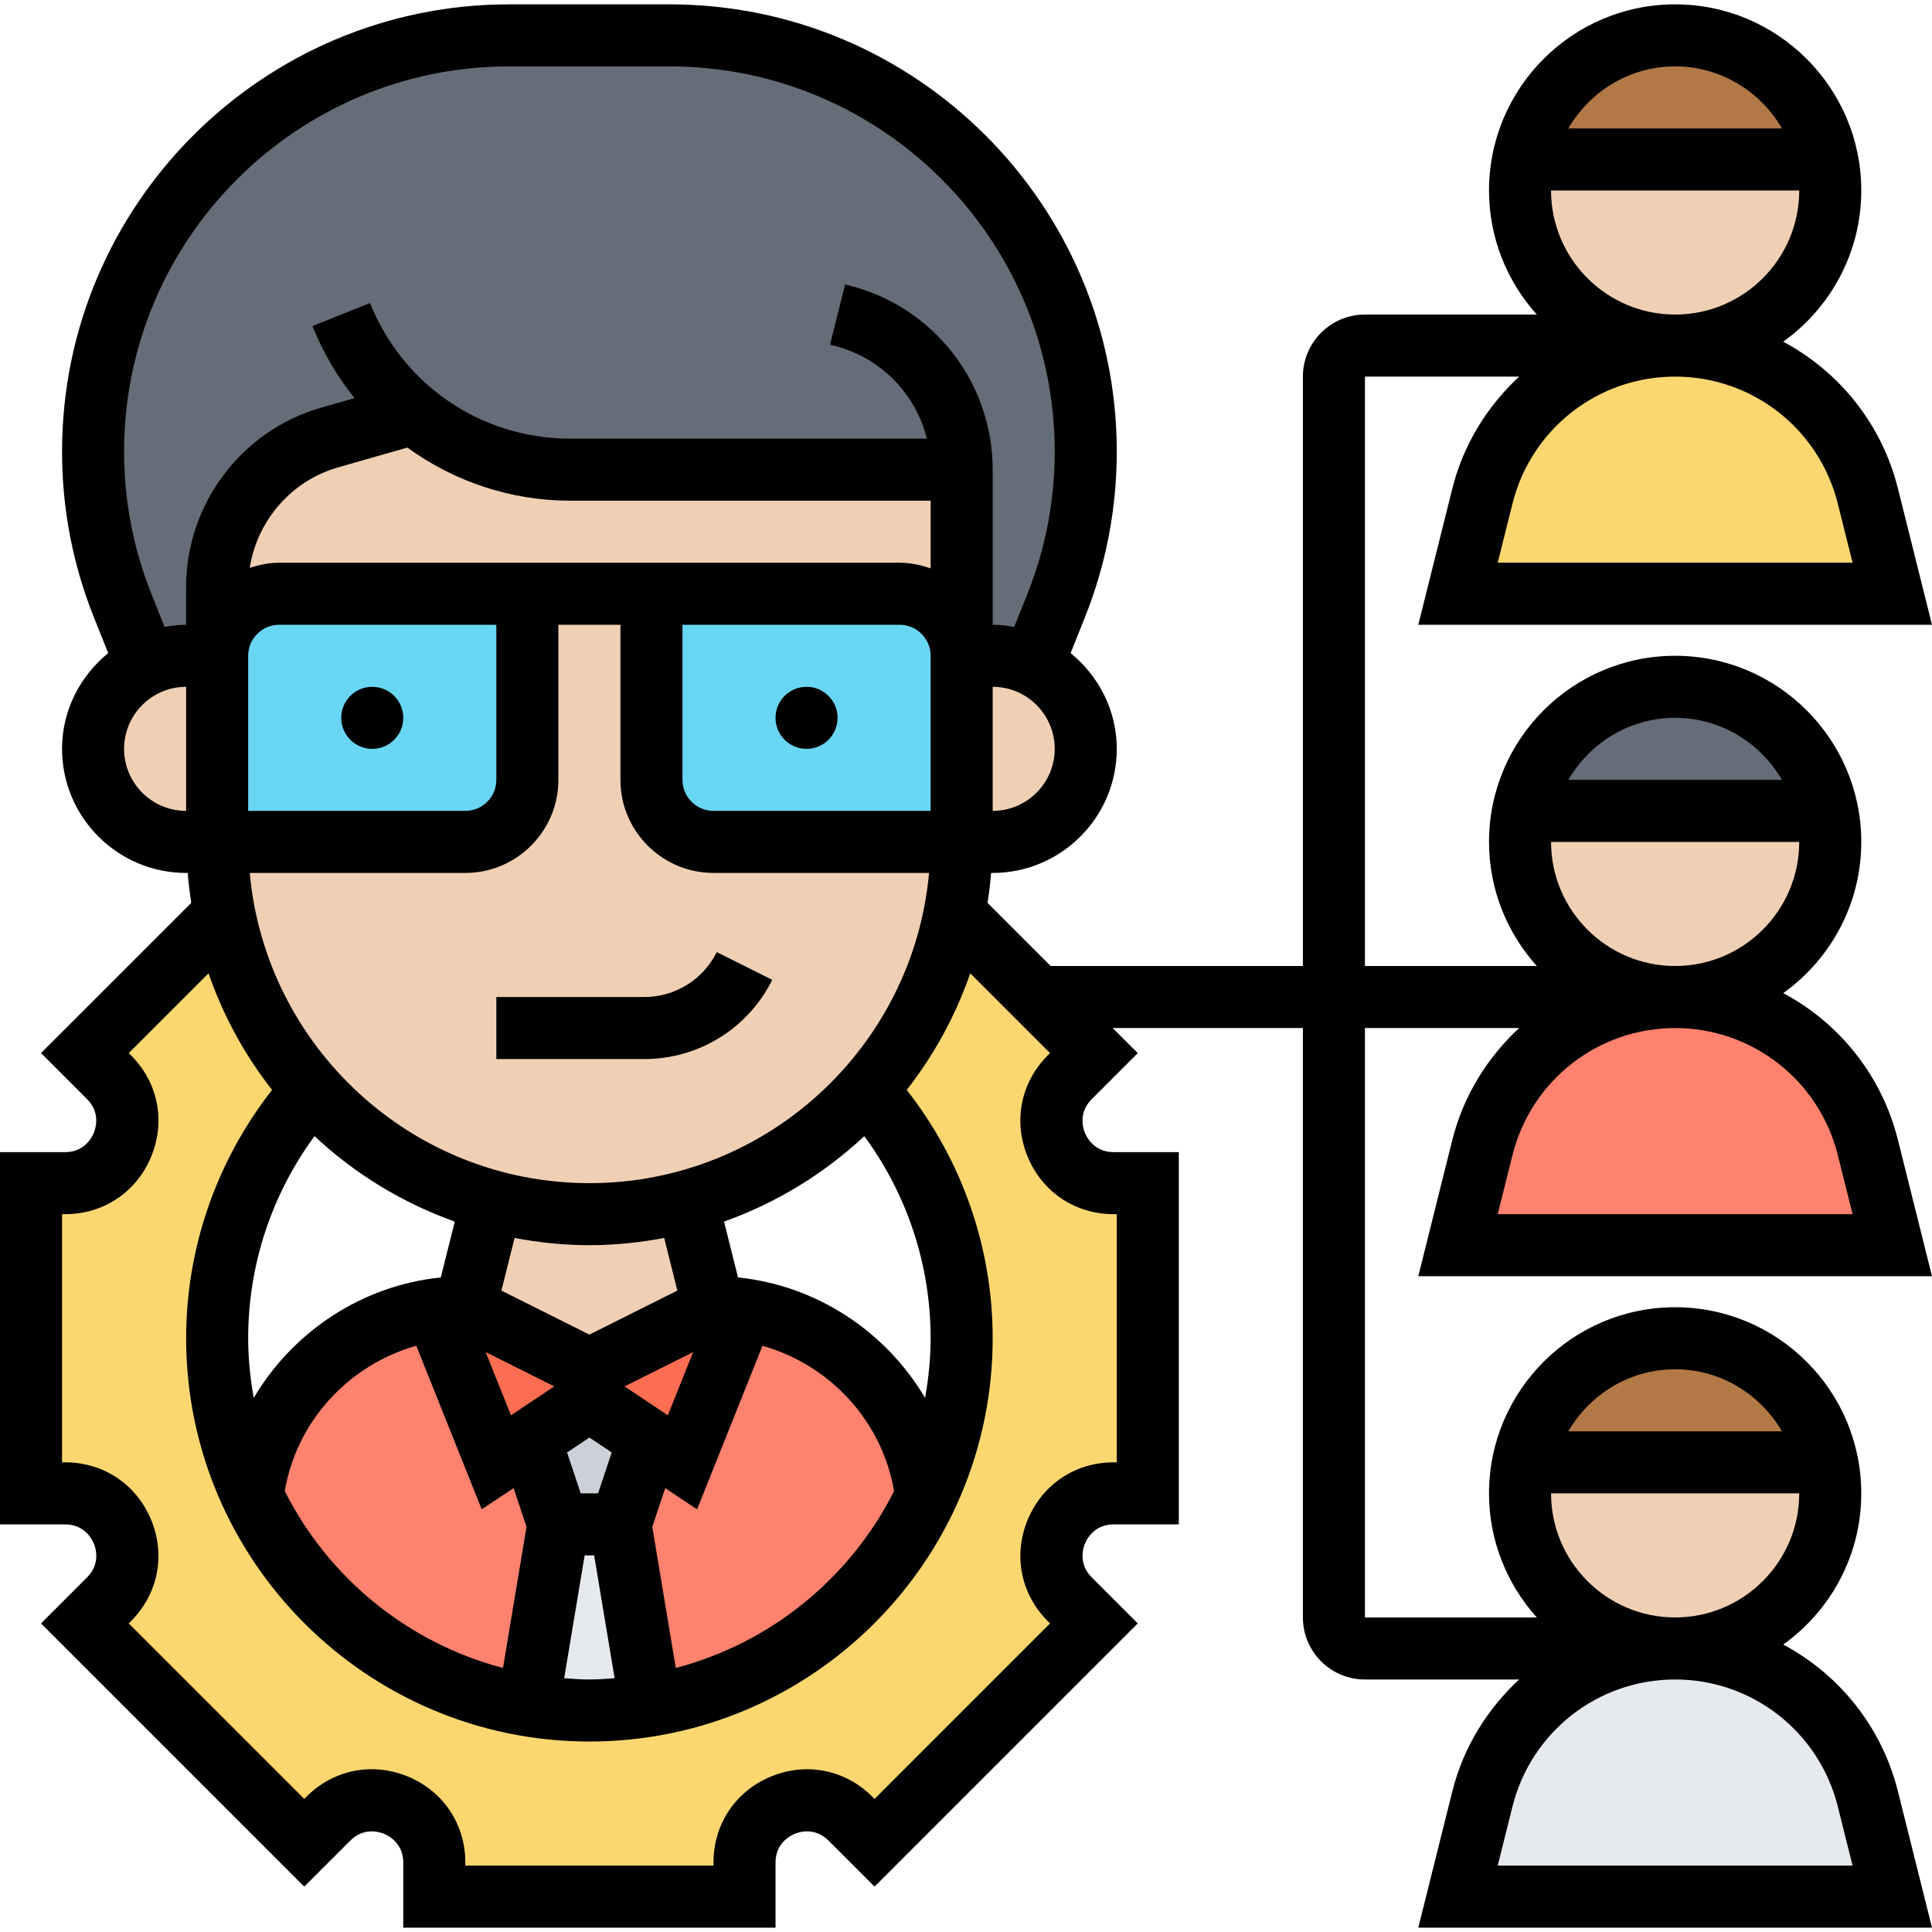 <?xml version="1.0" encoding="UTF-8" standalone="no"?><!-- icon666.com - MILLIONS OF FREE VECTOR ICONS --><svg width="1024" height="1024" id="_x33_0" enable-background="new 0 0 62.28 62" viewBox="0 0 62.28 62" xmlns="http://www.w3.org/2000/svg"><g><g><g><path d="m60.21 36.85.79 3.15h-14l.79-3.15c.71-2.85 3.27-4.85 6.21-4.85 1.47 0 2.84.5 3.94 1.36 1.1.85 1.92 2.06 2.27 3.49z" fill="#ff826e"/></g><g><path d="m60.21 57.85.79 3.15h-14l.79-3.15c.71-2.85 3.27-4.85 6.21-4.85 1.47 0 2.84.5 3.94 1.36 1.1.85 1.92 2.06 2.27 3.49z" fill="#e6e9ed"/></g><g><path d="m60.21 15.85.79 3.15h-14l.79-3.15c.71-2.85 3.27-4.85 6.21-4.85 1.47 0 2.84.5 3.94 1.36 1.1.85 1.92 2.06 2.27 3.49z" fill="#fcd770"/></g><g><path d="m58.9 47c.07.32.1.66.1 1 0 2.76-2.24 5-5 5s-5-2.24-5-5c0-.34.03-.68.1-1z" fill="#f0d0b4"/></g><g><path d="m58.9 26c.07.32.1.66.1 1 0 2.76-2.24 5-5 5s-5-2.24-5-5c0-.34.03-.68.1-1z" fill="#f0d0b4"/></g><g><path d="m58.9 5c.07.32.1.66.1 1 0 2.76-2.24 5-5 5s-5-2.24-5-5c0-.34.03-.68.1-1z" fill="#f0d0b4"/></g><g><path d="m58.9 26h-9.8c.46-2.28 2.48-4 4.9-4s4.44 1.72 4.9 4z" fill="#656d78"/></g><g><path d="m58.9 47h-9.8c.46-2.28 2.48-4 4.9-4s4.44 1.72 4.9 4z" fill="#b27946"/></g><g><path d="m58.9 5h-9.8c.46-2.28 2.48-4 4.9-4s4.44 1.72 4.9 4z" fill="#b27946"/></g><g><path d="m31 15h-12.61c-1.89 0-3.67-.67-5.06-1.82v.01l-2.7.77c-2.15.62-3.63 2.58-3.63 4.81v2.23h-1c-.46 0-.89.1-1.28.29l-.76-1.89c-.63-1.59-.96-3.28-.96-4.98 0-3.7 1.5-7.06 3.93-9.49s5.79-3.93 9.49-3.93h5.16c7.41 0 13.42 6.01 13.42 13.42 0 1.7-.33 3.39-.96 4.98l-.76 1.89c-.39-.19-.82-.29-1.28-.29h-1z" fill="#656d78"/></g><g><path d="m17.03 54.84c.64.11 1.3.16 1.97.16s1.33-.05 1.97-.16c3.96-.65 7.26-3.24 8.9-6.75.73-1.55 1.13-3.27 1.13-5.09 0-3.07-1.16-5.87-3.05-7.99 1.4-1.57 2.4-3.52 2.83-5.68l4.48 4.48-.77.78c-1.26 1.26-.37 3.41 1.41 3.41h1.1v10h-1.1c-1.78 0-2.67 2.15-1.41 3.41l.77.78-7.07 7.07-.78-.77c-1.26-1.26-3.41-.37-3.41 1.41v1.1h-10v-1.1c0-1.78-2.15-2.67-3.41-1.41l-.78.77-7.07-7.07.77-.78c1.26-1.26.37-3.41-1.41-3.41h-1.1v-10h1.1c1.78 0 2.67-2.15 1.41-3.41l-.77-.78 4.48-4.48c.43 2.16 1.43 4.11 2.83 5.68-1.89 2.12-3.05 4.92-3.05 7.99 0 1.82.4 3.54 1.13 5.09 1.64 3.51 4.94 6.1 8.9 6.75z" fill="#fcd770"/></g><g><path d="m22 47 1.97-4.92c1.35.18 2.57.75 3.56 1.61 1.22 1.06 2.07 2.55 2.32 4.25l.02.15c-1.64 3.51-4.94 6.1-8.9 6.75l-.97-5.84.91-2.73z" fill="#ff826e"/></g><g><path d="m18 49-.97 5.84c-3.96-.65-7.26-3.24-8.9-6.75l.02-.15c.25-1.7 1.1-3.19 2.32-4.25.99-.86 2.21-1.43 3.56-1.61l1.97 4.92 1.09-.73z" fill="#ff826e"/></g><g><path d="m20 49 .97 5.84c-.64.11-1.3.16-1.97.16s-1.33-.05-1.97-.16l.97-5.84z" fill="#e6e9ed"/></g><g><path d="m20.91 46.27-.91 2.73h-2l-.91-2.73 1.91-1.27z" fill="#ccd1d9"/></g><g><path d="m16 47-1.97-4.92c.32-.06.64-.08.97-.08l4 2 4-2c.33 0 .65.02.97.08l-1.97 4.92-1.09-.73-1.91-1.27-1.91 1.27z" fill="#fc6e51"/></g><g><path d="m22.15 38.58.85 3.42-4 2-4-2 .85-3.42c1 .28 2.06.42 3.15.42s2.15-.14 3.15-.42z" fill="#f0d0b4"/></g><g><path d="m33.28 21.29c1.02.48 1.72 1.51 1.72 2.71 0 .83-.34 1.58-.88 2.12s-1.29.88-2.12.88h-1v-6h1c.46 0 .89.1 1.28.29z" fill="#f0d0b4"/></g><g><path d="m7 21v6h-1c-1.66 0-3-1.34-3-3 0-.83.34-1.58.88-2.12.24-.24.52-.44.84-.59.39-.19.82-.29 1.28-.29z" fill="#f0d0b4"/></g><g><path d="m29 19c1.1 0 2 .9 2 2v-6h-12.61c-1.89 0-3.67-.67-5.06-1.82v.01l-2.7.77c-2.15.62-3.63 2.58-3.63 4.81v2.23c0-1.1.9-2 2-2h8v6c0 1.1-.9 2-2 2h-8c0 .8.08 1.58.22 2.33.43 2.16 1.43 4.11 2.83 5.68.16.17.31.33.46.48 1.46 1.46 3.29 2.54 5.34 3.09 1 .28 2.06.42 3.15.42s2.15-.14 3.15-.42c2.27-.61 4.27-1.87 5.8-3.57 1.4-1.57 2.4-3.52 2.83-5.68.14-.75.22-1.53.22-2.33h-8c-1.1 0-2-.9-2-2v-6z" fill="#f0d0b4"/></g><g><path d="m31 21v6h-8c-1.1 0-2-.9-2-2v-6h8c1.1 0 2 .9 2 2z" fill="#69d6f4"/></g><g><path d="m17 19v6c0 1.1-.9 2-2 2h-8v-6c0-1.1.9-2 2-2z" fill="#69d6f4"/></g></g><g><path d="m46.817 36.608-1.097 4.392h16.56l-1.098-4.392c-.522-2.089-1.898-3.774-3.697-4.734 1.52-1.089 2.515-2.866 2.515-4.874 0-3.309-2.691-6-6-6s-6 2.691-6 6c0 1.538.586 2.937 1.54 4h-5.54v-19h4.971c-1.021.95-1.795 2.176-2.153 3.608l-1.098 4.392h16.56l-1.098-4.392c-.522-2.088-1.898-3.773-3.698-4.733 1.521-1.09 2.516-2.867 2.516-4.875 0-3.309-2.691-6-6-6s-6 2.691-6 6c0 1.538.586 2.937 1.54 4h-5.54c-1.103 0-2 .897-2 2v19h-8.13l-2.035-2.035c.049-.319.089-.639.114-.965h.051c2.206 0 4-1.794 4-4 0-1.249-.588-2.353-1.488-3.087l.457-1.142c.684-1.709 1.031-3.511 1.031-5.355 0-7.949-6.467-14.416-14.416-14.416h-5.168c-7.949 0-14.416 6.467-14.416 14.417 0 1.844.347 3.645 1.031 5.354l.457 1.142c-.9.734-1.488 1.837-1.488 3.087 0 2.206 1.794 4 4 4h.051c.025.326.066.647.114.965l-4.843 4.842 1.485 1.485c.438.438.276.945.217 1.09-.06.145-.303.618-.923.618h-2.101v12h2.101c.62 0 .863.473.924.617.06.145.222.651-.217 1.09l-1.485 1.485 8.485 8.485 1.485-1.485c.439-.437.944-.276 1.09-.217.144.06.617.304.617.924v2.101h12v-2.101c0-.62.473-.864.617-.924s.65-.221 1.09.217l1.485 1.485 8.485-8.485-1.485-1.485c-.438-.438-.276-.945-.217-1.09.061-.144.304-.617.924-.617h2.101v-12h-2.101c-.62 0-.864-.473-.924-.617s-.222-.651.217-1.09l1.485-1.485-.807-.808h6.13v19c0 1.103.897 2 2 2h4.97c-1.021.95-1.795 2.177-2.153 3.608l-1.097 4.392h16.56l-1.098-4.392c-.522-2.089-1.898-3.774-3.697-4.734 1.52-1.089 2.515-2.866 2.515-4.874 0-3.309-2.691-6-6-6s-6 2.691-6 6c0 1.538.586 2.937 1.54 4h-5.54v-19h4.97c-1.021.95-1.795 2.177-2.153 3.608zm12.426-20.515.477 1.907h-11.44l.477-1.907c.603-2.41 2.759-4.093 5.243-4.093s4.64 1.683 5.243 4.093zm-5.243-14.093c1.474 0 2.75.81 3.444 2h-6.887c.693-1.19 1.969-2 3.443-2zm-4 4h8c0 2.206-1.794 4-4 4s-4-1.794-4-4zm-42 15c0-.551.448-1 1-1h7v5c0 .551-.448 1-1 1h-7v-4zm1-3c-.334 0-.65.068-.95.169.235-1.522 1.339-2.811 2.85-3.243l2.232-.638c1.493 1.083 3.309 1.712 5.253 1.712h11.615v2.184c-.314-.112-.648-.184-1-.184zm13 2h7c.552 0 1 .449 1 1v1 4h-7c-.552 0-1-.449-1-1zm10 6v-4c1.103 0 2 .897 2 2s-.897 2-2 2zm-27.111-6.973c-.59-1.472-.889-3.023-.889-4.611 0-6.846 5.569-12.416 12.416-12.416h5.168c6.847 0 12.416 5.57 12.416 12.417 0 1.588-.299 3.139-.889 4.611l-.417 1.042c-.226-.04-.456-.07-.694-.07v-4-1c0-2.815-1.907-5.258-4.639-5.94l-.119-.03-.484 1.94.119.03c1.506.376 2.64 1.547 3.001 3h-11.493c-2.859 0-5.395-1.716-6.456-4.372l-1.857.743c.342.855.803 1.634 1.359 2.323l-1.079.308c-2.563.732-4.352 3.104-4.352 5.769v1.229c-.238 0-.468.03-.694.07zm-.889 4.973c0-1.103.897-2 2-2v4c-1.103 0-2-.897-2-2zm11 4c1.654 0 3-1.346 3-3v-5h2v5c0 1.654 1.346 3 3 3h6.949c-.507 5.598-5.221 10-10.949 10s-10.442-4.402-10.949-10zm-7 15c0-2.358.754-4.634 2.139-6.515 1.291 1.207 2.824 2.15 4.521 2.754l-.451 1.801c-2.54.258-4.767 1.746-6.03 3.882-.111-.625-.179-1.265-.179-1.922zm11.279 5h-.559l-.44-1.319.72-.48.719.48zm-1.411-3.448-1.397.932-.815-2.039zm3.661.932-1.397-.932 2.213-1.106zm-.118-5.717.424 1.697-2.835 1.418-2.836-1.418.424-1.697c.783.147 1.587.233 2.412.233s1.629-.086 2.411-.233zm-7.991 3.475 2.109 5.273 1.027-.685.417 1.25-.758 4.548c-3.08-.808-5.632-2.914-7.036-5.703.39-2.279 2.085-4.074 4.241-4.683zm5.427 6.758h.306l.66 3.959c-.27.02-.539.041-.813.041s-.543-.021-.813-.041zm2.938 3.629-.758-4.548.417-1.25 1.027.685 2.109-5.273c2.156.609 3.851 2.404 4.241 4.684-1.404 2.788-3.956 4.894-7.036 5.702zm8.036-8.707c-1.263-2.136-3.49-3.624-6.03-3.882l-.451-1.801c1.697-.604 3.231-1.548 4.521-2.754 1.385 1.881 2.139 4.157 2.139 6.515 0 .657-.068 1.297-.179 1.922zm6.078-5.922h.101v8h-.101c-1.236 0-2.298.71-2.771 1.852-.473 1.143-.224 2.396.65 3.27l.071.071-5.657 5.657-.071-.071c-.873-.873-2.126-1.122-3.27-.65-1.141.472-1.851 1.534-1.851 2.77v.101h-8v-.101c0-1.236-.71-2.299-1.852-2.771-1.144-.472-2.396-.223-3.27.65l-.07.072-5.658-5.658.071-.071c.874-.874 1.123-2.127.65-3.27-.473-1.141-1.534-1.851-2.77-1.851h-.101v-8h.101c1.236 0 2.298-.71 2.771-1.852.473-1.143.224-2.396-.65-3.27l-.072-.07 2.572-2.572c.475 1.372 1.17 2.638 2.048 3.759-1.786 2.281-2.77 5.088-2.77 8.005 0 7.168 5.832 13 13 13s13-5.832 13-13c0-2.918-.984-5.725-2.771-8.005.878-1.121 1.573-2.388 2.048-3.759l2.572 2.572-.071.071c-.874.874-1.124 2.127-.65 3.27.473 1.141 1.535 1.851 2.771 1.851zm23.344 19.093.477 1.907h-11.44l.477-1.907c.603-2.409 2.759-4.093 5.243-4.093s4.64 1.684 5.243 4.093zm-5.243-14.093c1.474 0 2.75.81 3.444 2h-6.888c.694-1.19 1.97-2 3.444-2zm-4 4h8c0 2.206-1.794 4-4 4s-4-1.794-4-4zm4-25c1.474 0 2.75.81 3.444 2h-6.887c.693-1.19 1.969-2 3.443-2zm-4 4h8c0 2.206-1.794 4-4 4s-4-1.794-4-4zm4 6c2.484 0 4.64 1.684 5.243 4.093l.477 1.907h-11.44l.477-1.907c.603-2.409 2.759-4.093 5.243-4.093z"/><circle cx="12" cy="23" r="1"/><circle cx="26" cy="23" r="1"/><path d="m24.895 31.447-1.789-.895c-.447.893-1.344 1.448-2.342 1.448h-4.764v2h4.764c1.759 0 3.342-.979 4.131-2.553z"/></g></g></svg>